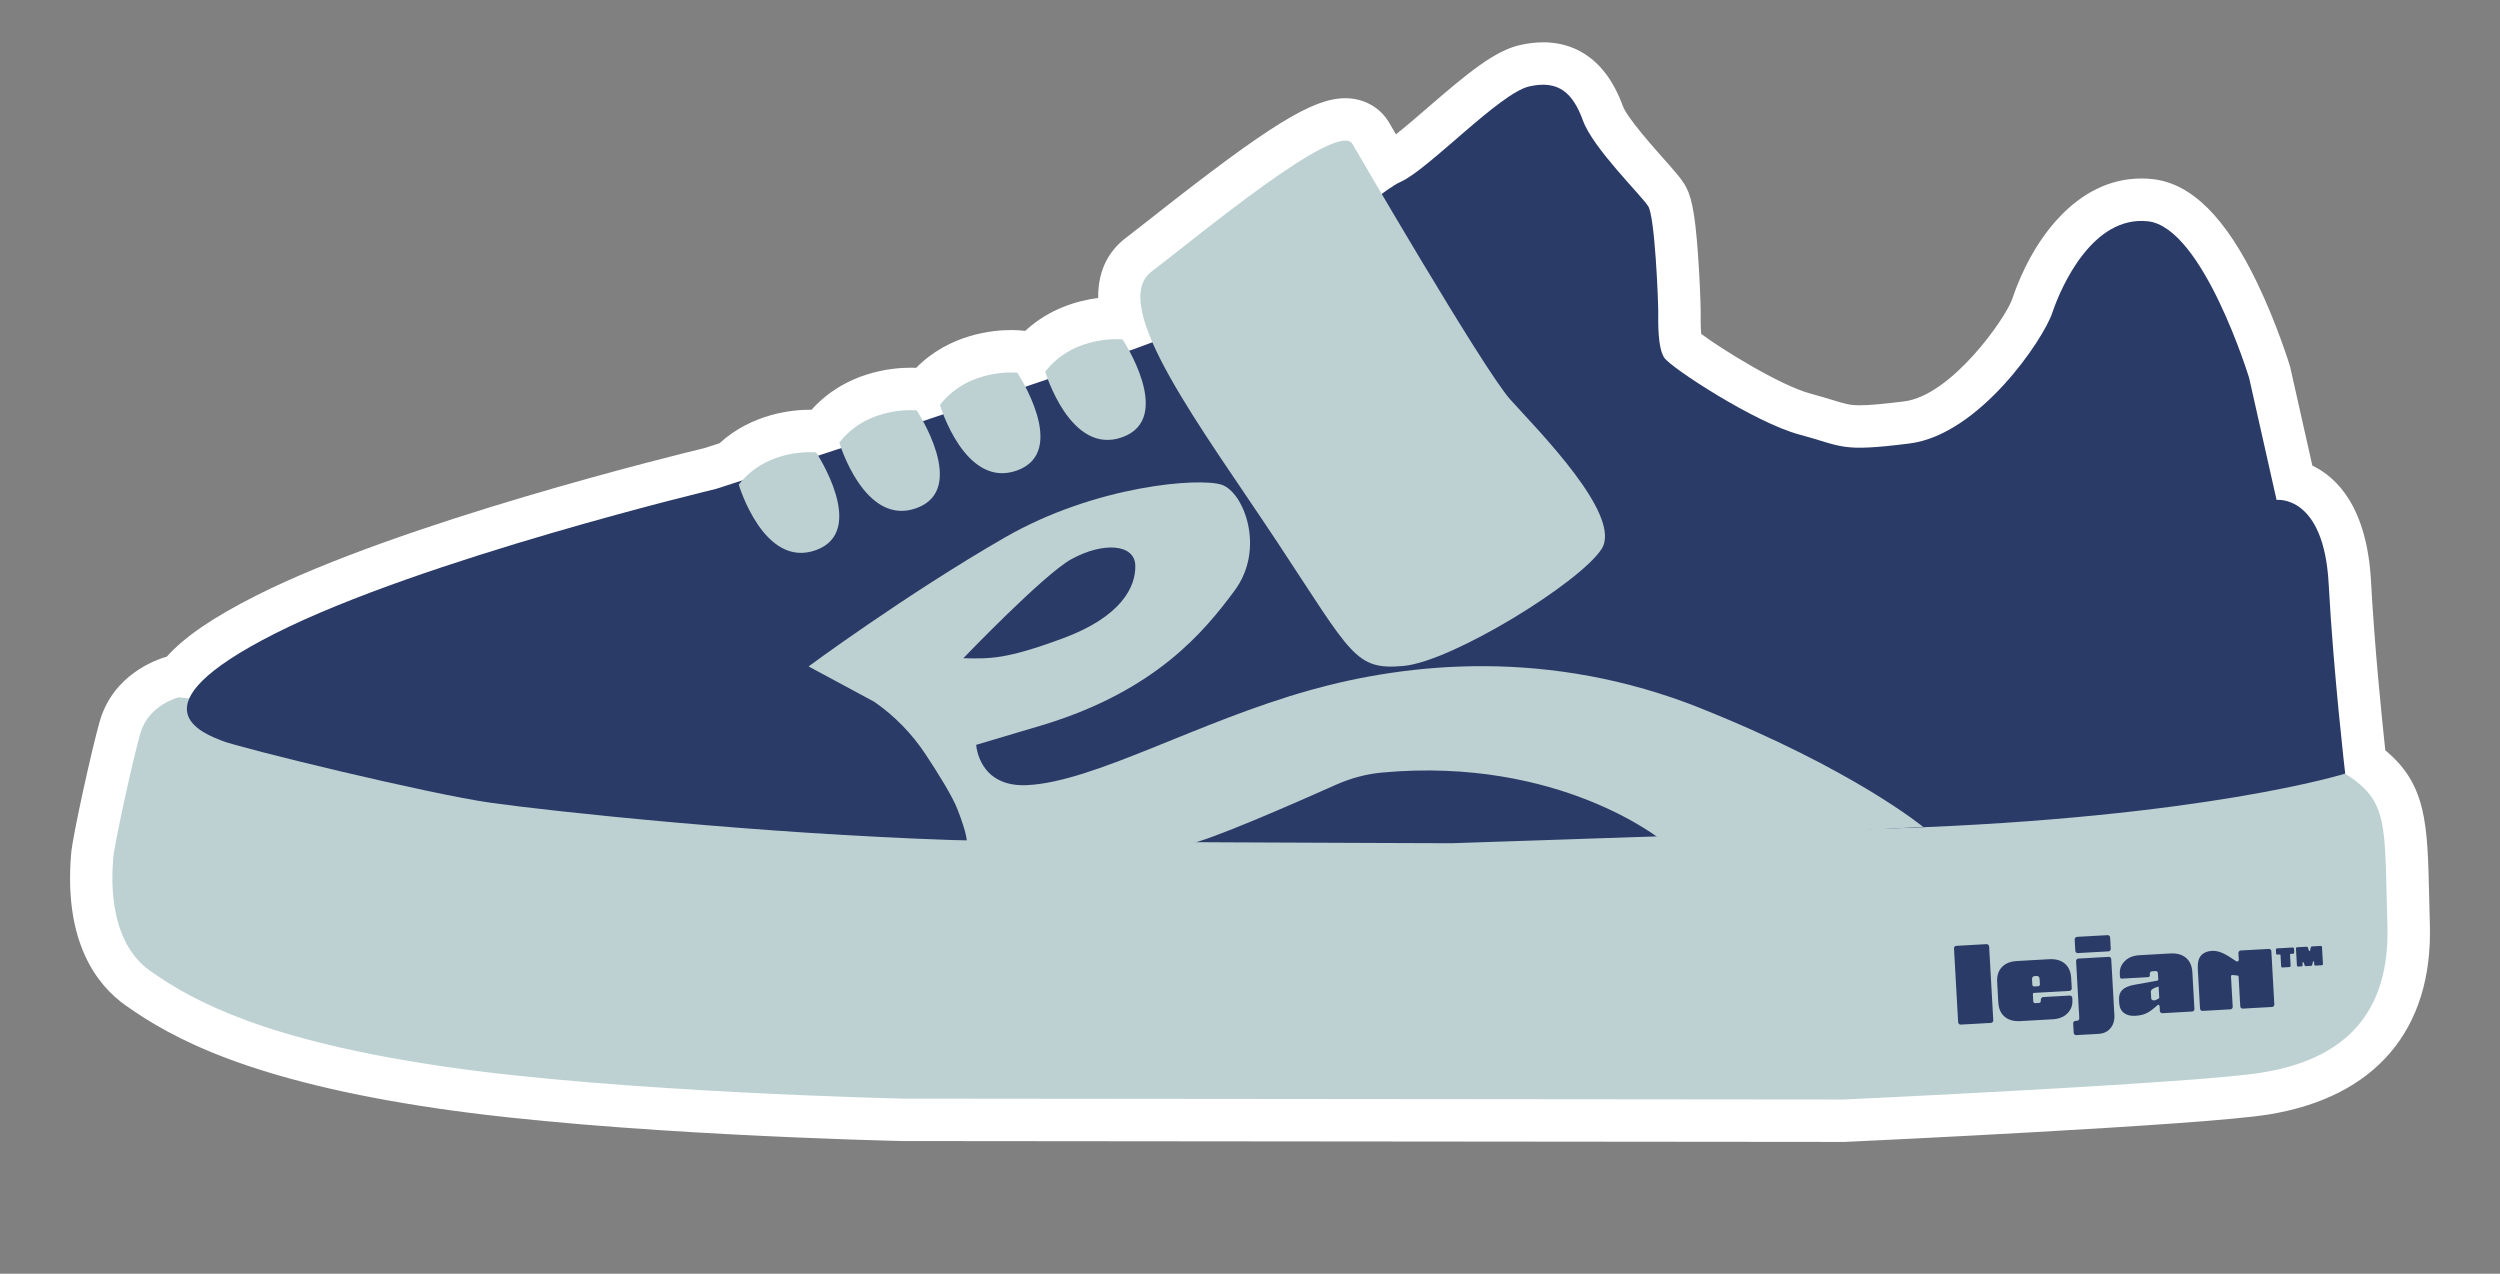 <svg viewBox="0 0 1080 550.26" xmlns="http://www.w3.org/2000/svg" data-name="Capa 1" id="Capa_1">
  <rect x="0" y="0" width="1080" height="550.26" fill="#808080" stroke="none"/>
  <defs>
    <style>
      .cls-1 {
        fill: #2b3b68;
      }

      .cls-2 {
        fill: #fff;
      }

      .cls-3 {
        fill: #bdd1d2;
      }
    </style>
  </defs>
  <g>
    <path d="M390.26,483.77c-1.43-.03-124.61-2.88-200.17-14.02-78.49-11.58-111.02-29.03-130.6-42.94-10.44-7.42-22.33-23.25-19.7-56.55l.05-.61c.43-5.92,8.51-43.23,12.02-55.45,3.95-13.78,16.47-20.24,23.24-21.88l1.55-.38.4.04c6.41-8.3,18.63-16.87,37.68-26.5,62.69-31.69,183.25-60.98,192.16-63.12l8.73-2.83c12.11-12.05,27.93-13.39,34.39-13.38,2,0,3.29.13,3.53.15l1.18.12.65-.85c12.3-15.88,30.73-17.58,38.08-17.58,2.01,0,3.31.13,3.55.15l2.53.27c12.29-15.06,30.16-16.7,37.37-16.69,2.01,0,3.31.13,3.55.16l4.29.46.74,1.12c12.27-14.53,29.78-16.13,36.9-16.12.85,0,1.58.02,2.15.05-2.09-9.24-1.98-20.27,7.41-27.38,3.03-2.29,7.14-5.53,11.94-9.31,41.41-32.6,64.74-49.15,77.32-49.14,4.77,0,8.78,2.19,11,6,.01.03,3.01,5.19,7.76,13.29.52-.27,1.01-.51,1.47-.71,3.99-1.75,13.61-10.06,21.33-16.74,16.48-14.25,27.13-23.05,35.88-25.03,2.82-.64,5.53-.96,8.03-.96,17.96.02,23.89,16.26,25.84,21.6,2.41,6.61,13.17,18.7,19.61,25.93,4.22,4.74,6.47,7.3,7.72,9.3,5.13,8.23,5.71,49.8,5.71,50.21v1.22c-.05,8.62.49,12.15,1.01,13.56,5.49,5.14,36.95,25.29,53.13,29.61,3.77,1.01,6.76,1.92,9.35,2.71,5.99,1.83,8.72,2.66,14.4,2.67,4.43,0,10.7-.54,20.36-1.75,25.99-3.27,51.26-41.64,54.16-50.31,2.57-7.67,16.9-45.94,47.19-45.91,1.24,0,2.51.07,3.76.21,28.38,3.07,47.88,62.24,51.51,74.07l.1.33,10.56,46.98c8.82,2.73,22.37,12.11,24.08,43.77,1.68,31.08,5.34,65.62,6.64,77.35,17.43,12.63,17.73,25.87,18.46,57.92.09,3.91.19,8.16.32,12.8.81,28.46-9.3,64.17-62.05,72.71-28.32,4.58-175.35,11.43-181.59,11.71h-.22s-406.43-.37-406.43-.37Z" class="cls-2"></path>
    <path d="M666.65,36.6c8.83,0,13.63,5.7,17.24,15.58,4.35,11.92,25.26,32.29,28.16,36.94,2.9,4.65,4.32,40.7,4.32,45.35,0,4.65-.31,15.7,2.6,20.06,2.9,4.36,39.2,28.07,58.33,33.19,12.75,3.41,16.25,5.68,26.1,5.69,4.93,0,11.45-.56,21.51-1.82,30.19-3.8,57.87-45.02,61.7-56.49,3.69-11.02,16.4-39.68,38.49-39.66.91,0,1.84.05,2.79.15,23.81,2.57,43.73,67.64,43.73,67.64l11.86,52.73s.28-.03.77-.03c3.74,0,19.88,2.01,21.73,36.19,2.09,38.69,7.15,82.07,7.15,82.07,18.96,12.1,16.98,21.29,18.25,65.77,1.27,44.48-26.22,58.85-54.35,63.4-28.13,4.55-180.55,11.61-180.55,11.61l-406.21-.38s-122.97-2.73-198.84-13.92c-75.87-11.19-107.25-27.57-126.63-41.34-19.38-13.77-16.18-44.09-15.82-49.03.36-4.94,8.15-41.25,11.69-53.58,3.54-12.34,16.59-15.5,16.59-15.5l4.52.48c3.03-6.85,13.21-15.98,37.08-28.04,63.52-32.1,190.51-62.47,190.51-62.47,0,0,4.16-1.34,11.28-3.66,9.8-11.01,23.66-12.22,29.34-12.22,1.62,0,2.57.1,2.57.1,0,0,.34.52.89,1.42,3.21-1.05,6.53-2.14,9.95-3.26-.54-1.49-.8-2.39-.8-2.39,9.82-12.68,24.84-14.03,30.83-14.02,1.63,0,2.59.1,2.59.1,0,0,1.19,1.79,2.74,4.64,2.9-.96,5.82-1.93,8.74-2.91-.96-2.46-1.44-4.08-1.44-4.08,9.82-12.68,24.84-14.03,30.82-14.02,1.63,0,2.59.1,2.59.1,0,0,1.59,2.41,3.51,6.08,3.28-1.11,6.51-2.21,9.69-3.3-.75-1.99-1.12-3.25-1.12-3.25,9.82-12.68,24.84-14.03,30.82-14.02,1.63,0,2.59.1,2.59.1,0,0,1.26,1.91,2.89,4.91,3.59-1.29,6.94-2.5,9.99-3.63-6.18-14.17-7.53-25.15-.37-30.57,17.3-13.1,69.5-56.6,83.72-56.59,1.46,0,2.52.46,3.1,1.46,0,0,5.14,8.86,12.63,21.58,3.49-2.55,6.28-4.39,8.19-5.23,11.92-5.22,42.77-38.33,55.56-41.22,2.19-.5,4.18-.73,6-.73M666.67,18.28h0c-3.19,0-6.57.4-10.06,1.19-10.84,2.45-22.29,11.85-39.85,27.03-4.08,3.53-9.51,8.22-13.71,11.53-1.85-3.18-2.91-5-2.92-5.01-3.87-6.64-10.94-10.58-18.93-10.59h0c-14-.01-32.62,11.45-82.98,51.09-4.77,3.75-8.88,6.99-11.81,9.21-6.28,4.76-12.18,12.75-11.99,25.99-8.82,1.13-21.11,4.55-31.53,14.23l-1.47-.16c-.58-.06-2.17-.2-4.51-.21-7.91,0-26.67,1.68-41.13,16.32-.66-.03-1.44-.05-2.33-.05-8.23,0-28.21,1.82-42.85,18.15-.19,0-.38,0-.58,0-7.35,0-24.95,1.48-39.2,14.48-3.17,1.03-5.37,1.74-6.4,2.07-11.38,2.74-130.91,31.98-193.82,63.77-18.46,9.33-30.89,17.78-38.53,26.34-4.7,1.33-23.2,7.77-29.01,28.03-3.18,11.09-11.8,49.74-12.35,57.31l-.04.55c-2.97,37.58,11.16,55.95,23.53,64.74,20.41,14.5,54.16,32.67,134.57,44.53,76.12,11.23,196.04,14,201.11,14.11h.19s.19,0,.19,0l406.21.38h.43s.43-.02.43-.02c6.27-.29,153.8-7.16,182.63-11.82,46.27-7.49,71.03-36.61,69.74-82.01-.13-4.62-.23-8.85-.32-12.75-.7-30.72-1.09-47.83-18.93-62.57-1.53-14.19-4.66-45.02-6.17-72.99-1.72-31.82-14.5-44.78-25.35-50.02l-9.42-41.91-.15-.68-.2-.67c-.22-.72-5.48-17.79-13.94-35.42-13.68-28.52-28.51-43.26-45.35-45.08-1.57-.17-3.17-.26-4.74-.26-28.34-.03-47.45,26.93-55.89,52.17-2.87,8.27-26.18,41.55-46.61,44.12-9.26,1.16-15.18,1.68-19.21,1.68-4.31,0-6.03-.53-11.73-2.27-2.54-.77-5.7-1.74-9.65-2.8-12.89-3.45-38.41-19.23-47.11-25.76-.27-2.83-.25-6.91-.24-8.51v-1.26c0-2.81-.37-13.53-1.11-23.98-1.44-20.49-3.15-26.54-5.98-31.08-1.65-2.64-3.97-5.28-8.65-10.55-4.38-4.93-16.03-18.02-17.84-22.98-8.32-22.81-23.32-27.61-34.44-27.62h0Z" class="cls-2"></path>
  </g>
  <g>
    <path d="M77.24,301.23s-13.05,3.16-16.59,15.5c-3.54,12.34-11.33,48.65-11.69,53.59-.36,4.94-3.56,35.26,15.82,49.03,19.38,13.77,50.76,30.15,126.63,41.34,75.87,11.19,198.84,13.92,198.84,13.92l406.21.38s152.42-7.05,180.55-11.61c28.13-4.55,55.62-18.92,54.35-63.4-1.27-44.48.71-53.67-18.25-65.77-18.96-12.1-394.3,24.98-394.3,24.98l-541.58-57.95Z" class="cls-3"></path>
    <path d="M411.55,362.9c-83.01-2.73-172.07-12.27-199.21-16.06-27.14-3.78-109.41-23.91-116.5-26.84-7.1-2.93-40.5-14.24,23.01-46.34,63.52-32.1,190.51-62.47,190.51-62.47,0,0,165.09-53.29,201.24-68.23,36.15-14.93,82.56-59.19,94.48-64.41,11.92-5.22,42.77-38.33,55.56-41.22,12.79-2.89,18.89,2.92,23.24,14.85,4.35,11.92,25.26,32.29,28.16,36.94s4.32,40.7,4.32,45.35c0,4.65-.31,15.7,2.6,20.06,2.9,4.36,39.2,28.07,58.33,33.19s17.43,7.67,47.62,3.87c30.19-3.8,57.87-45.01,61.7-56.49,3.84-11.48,17.47-42.08,41.28-39.5,23.81,2.57,43.73,67.64,43.73,67.64l11.86,52.73s20.41-2.53,22.5,36.16,7.15,82.07,7.15,82.07c0,0-60.83,19.09-194.32,23.63-133.48,4.54-191.65,6.45-191.65,6.45,0,0-191.33-.58-215.61-1.38Z" class="cls-1"></path>
    <path d="M584.27,62.2s56.44,97.33,68.25,110.49c11.82,13.16,48.59,50,39.38,64.45-9.22,14.45-64.46,48.58-85.49,50.53-21.03,1.95-22.34-4.62-54.5-53.29-32.16-48.67-73.52-102.6-54.45-117.05,19.07-14.44,80.57-65.84,86.81-55.13Z" class="cls-3"></path>
    <path d="M362.59,191.19s10.79,36.53,33.38,28.3c22.58-8.24.04-42.21.04-42.21,0,0-20.92-2.22-33.42,13.92Z" class="cls-3"></path>
    <path d="M319.14,209.34s10.79,36.53,33.38,28.3c22.58-8.24.04-42.21.04-42.21,0,0-20.92-2.22-33.42,13.92Z" class="cls-3"></path>
    <path d="M406.05,174.92s10.79,36.53,33.38,28.3c22.58-8.24.04-42.21.04-42.21,0,0-20.92-2.22-33.42,13.92Z" class="cls-3"></path>
    <path d="M451.54,160.54s10.79,36.53,33.38,28.3c22.58-8.24.04-42.21.04-42.21,0,0-20.92-2.22-33.42,13.92Z" class="cls-3"></path>
    <path d="M734.91,306.04c-65.84-26.31-126.69-19.7-168.61-7.99-49.32,13.77-93.48,39.71-122.56,41.13-21.05,1.03-22.03-17.41-22.03-17.41l29.68-8.83c47.74-14.75,68.61-39.73,81.99-57.85,13.38-18.12,3.93-42.41-5.53-45.65-9.45-3.24-54.55.17-93.7,22.72-42.59,24.53-84.84,55.73-84.84,55.73l28.4,15.3c8.73,6.06,16.22,13.73,22.09,22.6,5.43,8.21,11.59,18.09,13.83,23.83,4.32,11.09,4.01,13.82,4.01,13.82,0,0,80.14,3.79,95.27,1.36,9.15-1.47,46.7-17.95,64.12-25.74,6.38-2.85,13.16-4.7,20.11-5.33,76.69-7,121.01,29.48,121.01,29.48l112.64-5.99s-30.05-24.85-95.89-51.16ZM416.16,284.35s34.69-36.17,46.63-42.76c13.7-7.56,27.38-6.67,27.66,2.65.28,9.32-6.08,22.17-31.13,31.46-25.05,9.29-31.7,8.88-43.16,8.65Z" class="cls-3"></path>
  </g>
  <g>
    <rect transform="translate(-22.5 48.48) rotate(-3.21)" ry="1.04" rx="1.04" height="34.08" width="15.2" y="408.14" x="845.04" class="cls-1"></rect>
    <path d="M895.23,431.06c-.03-.57-.52-1.01-1.1-.98l-11.54.65c-.57.03-1,.71-.97,1.29v.2c.05.67-.2,1.02-.74,1.05l-1.65.09c-.54.03-.83-.29-.87-.96l-.16-2.92c-.02-.29.2-.53.49-.55l15.33-.86c.57-.03,1.01-.52.98-1.1l-.25-4.51c-.15-2.7-1.07-4.77-2.74-6.19-1.68-1.42-3.93-2.05-6.76-1.89l-13.93.78c-2.83.16-5,1.04-6.51,2.64-1.51,1.6-2.18,3.75-2.03,6.46l.49,8.78c.15,2.7,1.07,4.77,2.74,6.19,1.68,1.42,3.93,2.05,6.76,1.89l13.93-.78c2.83-.16,5-1.04,6.51-2.64,1.51-1.6,2.21-3.3,2.06-6l-.04-.63ZM877.84,423.15c-.05-.95.36-1.45,1.25-1.5l.62-.04c.88-.05,1.35.4,1.4,1.35l.13,2.31c.02.41-.34.76-.81.79l-1.57.09c-.47.03-.87-.28-.89-.69l-.13-2.31Z" class="cls-1"></path>
    <path d="M910.94,413.36l-13.09.74c-.57.03-1.01.52-.98,1.1l1.37,24.44c.03.51-.06.86-.25,1.04-.2.19-.55.29-1.06.32l-.34.02c-.57.03-1.01.52-.98,1.1l.23,4.07c.03.57.52,1.01,1.1.98l9.65-.54c1.53-.09,2.81-.5,3.86-1.25,1.04-.74,1.82-1.71,2.33-2.91.51-1.19.72-2.49.64-3.89l-1.36-24.25c-.03-.57-.52-1.01-1.1-.98Z" class="cls-1"></path>
    <path d="M910.47,403.98l-13.24.74c-.57.03-1.01.68-.97,1.25l.27,4.78c.03.57.52,1.01,1.1.98l13.24-.74c.57-.03,1.01-.52.98-1.1l-.28-4.93c-.03-.57-.52-1.01-1.1-.98Z" class="cls-1"></path>
    <path d="M937.61,411.89l-13.27.75c-2.83.16-5,1.04-6.51,2.64-1.51,1.6-2.21,3.11-2.06,5.81l.05.96c.02.42.38.74.8.72l11.41-.64c.42-.02.74-.38.72-.8l-.04-.68c-.04-.67.5-1.03,1.01-1.06l1.53-.09c.51-.03.93.28.97.95l.15,2.65c.01.26-.17.49-.43.54l-9.99,1.8c-2.43.46-4.15,1.21-5.16,2.25-1.01,1.05-1.47,2.46-1.37,4.24l.07,1.31c.11,1.94.79,3.39,2.04,4.34,1.25.95,2.85,1.37,4.79,1.26,1.27-.07,2.37-.24,3.3-.5.93-.26,1.81-.64,2.64-1.15.83-.51,1.72-1.17,2.66-1.99l1.16-1c.33-.28.84-.07.86.37l.12,2.15c.03.57.52,1.01,1.1.98l12.85-.72c.57-.03,1.01-.52.98-1.1l-.89-15.9c-.15-2.7-1.07-4.77-2.74-6.19-1.68-1.42-3.93-2.05-6.76-1.89ZM932.59,427.46l.21,3.7s-1.43.98-2.09,1.02c-.42.02-1.35-.12-1.39-.9l-.16-2.87c-.16-1.36,3.36-2.23,3.36-2.23l.07,1.29Z" class="cls-1"></path>
    <path d="M980.13,409.93l-12.16.68c-.57.03-1.01.52-.98,1.1l.16,2.93c.03.58-.61.95-1.1.63l-2.02-1.33c-1.79-1.21-3.35-2.05-4.67-2.54-1.32-.48-2.6-.69-3.84-.62-1.97.11-3.52.76-4.63,1.96-1.11,1.2-1.59,3.22-1.43,6.09l.95,16.9c.03.57.52,1.01,1.1.98l12.04-.68c.57-.03,1.01-.52.98-1.1l-.73-12.99c-.03-.48.22-.72.54-.74.19-.01,1.81.18,2.28.23.13.01.25.07.33.17.07.08.11.19.12.3l.72,12.84c.03.57.52,1.01,1.1.98l12.64-.71c.57-.03,1.01-.52.98-1.1l-1.29-23.02c-.03-.57-.52-1.01-1.1-.98Z" class="cls-1"></path>
    <path d="M990.48,409.32l-6.81.38c-.29.02-.51.26-.49.55l.09,1.65c.02.29.26.51.55.49l1.09-.06c.14,0,.27.1.27.25l.27,4.88c.02.29.26.51.55.49l3.07-.17c.29-.02.51-.26.49-.55l-.27-4.88c0-.14.1-.27.25-.27l1.09-.06c.29-.02.51-.26.49-.55l-.09-1.65c-.02-.29-.26-.51-.55-.49Z" class="cls-1"></path>
    <path d="M1002.57,408.64l-3.83.21c-.23.01-.43.18-.48.41l-.3,1.4c-.06.26-.42.28-.5.03l-.46-1.36c-.07-.22-.29-.37-.52-.35l-4.14.23c-.29.02-.51.26-.49.55l.41,7.31c.02.29.26.51.55.49l1.44-.08c.29-.02.51-.26.49-.55l-.06-1c-.02-.3.41-.39.51-.1l.42,1.2c.08.22.29.36.52.35l2.27-.13c.23-.01.43-.18.48-.41l.3-1.35c.07-.3.5-.26.51.04l.06,1.12c.02.29.26.51.55.49l2.73-.15c.29-.02.51-.26.49-.55l-.41-7.31c-.02-.29-.26-.51-.55-.49Z" class="cls-1"></path>
  </g>
</svg>